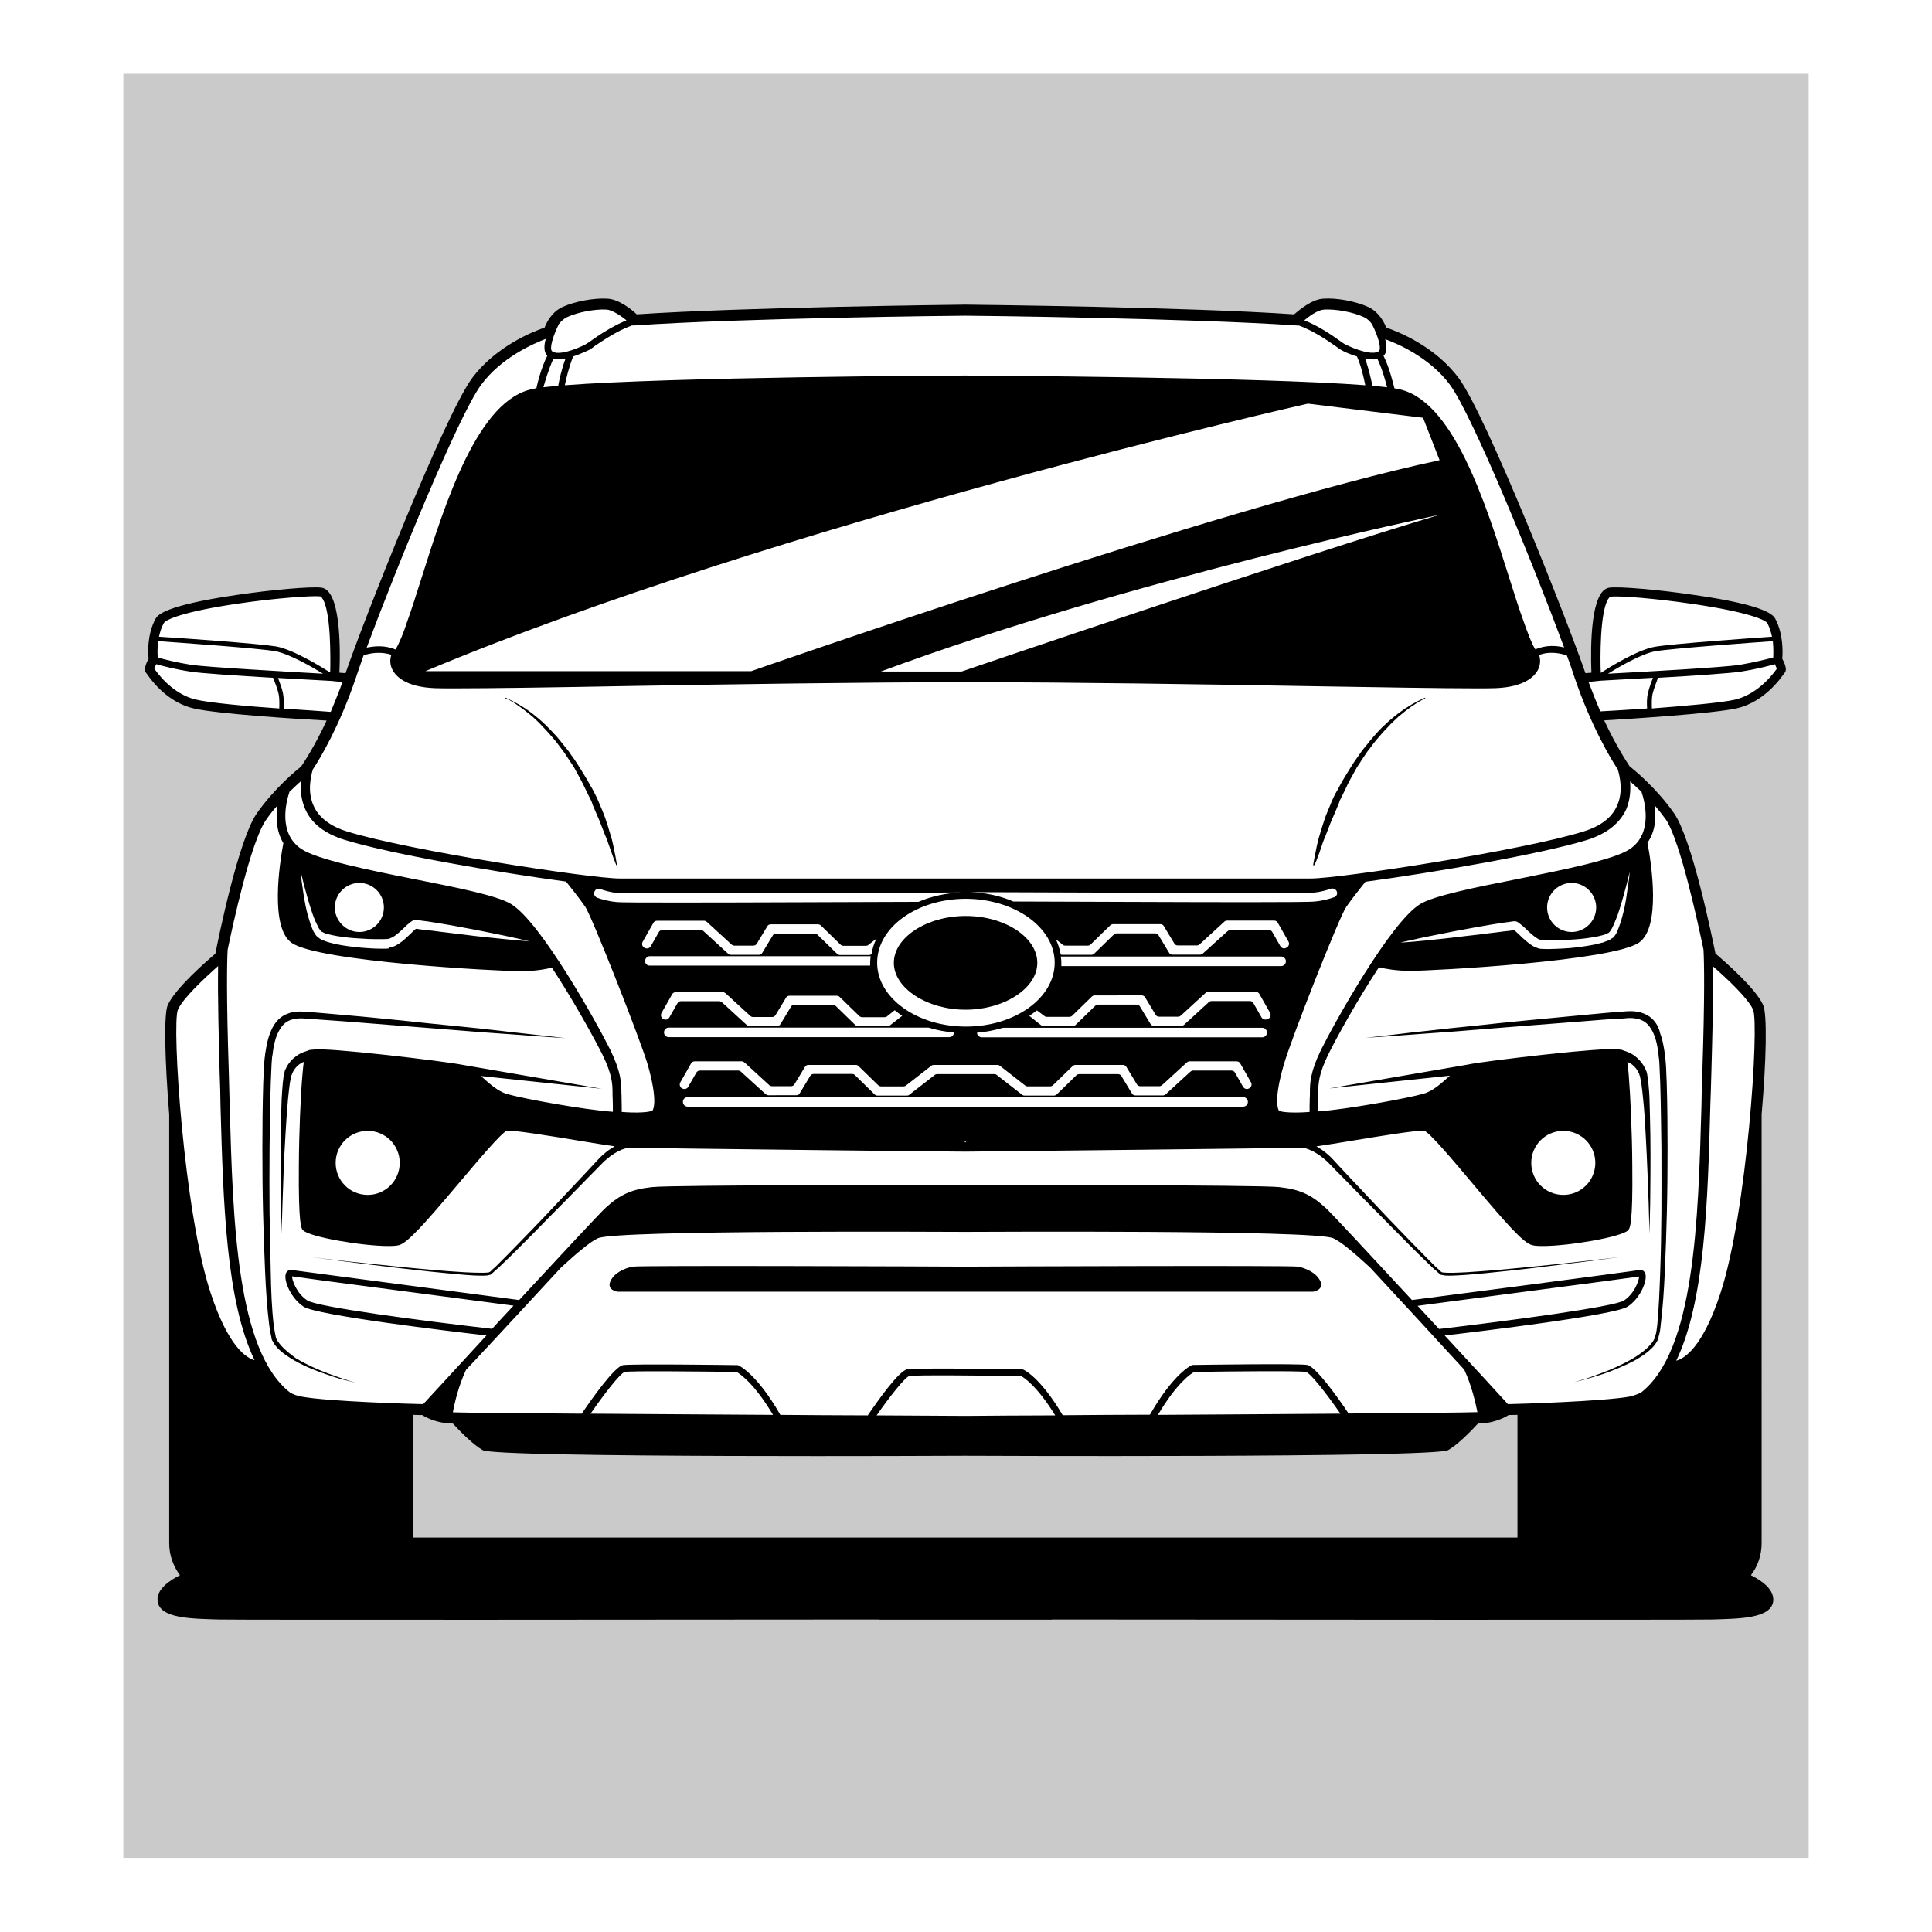 <?xml version="1.0"?>
<svg xmlns="http://www.w3.org/2000/svg" height="1133.9px" width="1133.9px" viewBox="0 0 1133.9 1133.9">
  <g id="svg">
    <path d="m937.1 420.4-8.9-22.5c2.9 8.4 5.9 15.9 8.9 22.5M205.4 397.9l-8.9 22.5c3.1-6.6 6.1-14.1 8.9-22.5" opacity=".21" style=""/>
    <path d="M72.4 43.3v1047.1h989.1V43.3zm973.1 350.2c-1.1 1.3-10.4 16-26.4 19.7-16 3.6-82 7.3-82 7.3 9.1 20.3 17.2 31.7 17.2 31.7s14.7 11.1 25.7 27.1c11.1 16 24 82.3 24 82.3s23.6 19.6 28 29.7c4.4 10.3-3.6 121.7-19.1 168.9-15.6 47.1-32.4 41.7-32.4 41.7s-6.3 17.7-23.6 20.9c-17.3 3.2-72.4 4.4-72.4 4.4s-5.3 4-14.3 4.9c-8.7.9-291 2.1-303.3 2.3h-.6c-12.4 0-294.6-1.3-303.3-2.3-8.9-.9-14.3-4.9-14.3-4.9s-55.1-1.3-72.4-4.4c-17.3-3.1-23.6-20.9-23.6-20.9s-16.9 5.3-32.4-41.7-23.6-158.6-19.1-168.9c4.4-10.3 28-29.7 28-29.7s12.9-66.3 24-82.3 25.7-27.1 25.7-27.1 8.1-11.3 17.2-31.7c0 0-66-3.6-82-7.3-16-3.7-25.3-18.4-26.4-19.7-1.1-1.3 2-6.4 2-6.4s-1.7-12.7 3.7-22.7 84.4-18.4 94.7-17.1c10.3 1.3 8 49.7 8 49.7l8.9.8c.1-.4.3-.9.4-1.3 12-35.1 58.3-151 73.7-172.4 15.6-21.3 42.7-29.3 42.7-29.3s2.3-8.4 9.3-11.7c7.1-3.3 17.7-5.1 24.9-4.7 7.1.4 16 9.3 16 9.3 62.3-4.3 186-5.7 194-5.7h.6c8.1.1 131.7 1.5 194 5.7 0 0 8.9-8.9 16-9.3 7.1-.4 17.7 1.3 24.9 4.7 7.1 3.3 9.3 11.7 9.3 11.7s27.1 8 42.7 29.3 61.7 137.3 73.7 172.4c.1.4.3.9.4 1.3l8.9-.8s-2.3-48.4 8-49.7c10.3-1.3 89.3 7.1 94.7 17.1 5.3 10 3.7 22.7 3.7 22.7s3.6 5.1 2.6 6.4" opacity=".21" style=""/>
    <path d="M301.2 412.2c.7.4 1.5.9 2.3 1.5s1.7 1.2 2.7 1.9c.4.4.9.7 1.5 1.1.5.4.9.8 1.5 1.2.9.8 2.1 1.6 3.1 2.5 2.1 1.9 4.4 4 6.5 6.4 2.3 2.3 4.5 4.9 6.8 7.6 1.2 1.3 2.1 2.8 3.3 4.3 1.1 1.5 2.3 2.9 3.2 4.4 1.1 1.6 2 3.1 3.1 4.7l1.6 2.4 1.3 2.4c1.7 3.3 3.7 6.5 5.2 9.9.8 1.7 1.6 3.3 2.4 4.9l1.2 2.4c.4.8.7 1.6.9 2.5 1.3 3.2 2.8 6.4 4 9.3 1.2 3.1 2.3 5.9 3.3 8.5.5 1.3 1.1 2.5 1.5 3.7.4 1.2.8 2.4 1.2 3.5.8 2.1 1.5 4.1 2 5.6 1.2 3.1 1.9 4.9 1.9 4.9l.4-.1s-.3-1.9-.9-5.2c-.3-1.6-.7-3.6-1.2-5.9-.3-1.2-.5-2.4-.8-3.6-.4-1.2-.7-2.5-1.2-4-.8-2.8-1.7-5.7-2.8-8.9-1.1-3.1-2.5-6.3-3.9-9.6-.4-.8-.7-1.6-1.1-2.5l-1.2-2.4c-.8-1.6-1.7-3.3-2.7-4.9-1.7-3.3-3.9-6.5-5.9-9.9l-1.5-2.4-1.6-2.4c-1.1-1.6-2.3-3.1-3.3-4.7-1.1-1.6-2.4-2.9-3.5-4.4-1.2-1.5-2.3-2.9-3.5-4.3-2.4-2.7-4.8-5.2-7.2-7.5-2.4-2.3-4.8-4.3-7.1-6.1-1.1-.9-2.3-1.7-3.3-2.4-.5-.4-1.1-.8-1.6-1.1-.5-.4-1.1-.7-1.5-.9-.9-.7-1.9-1.2-2.8-1.7-.9-.5-1.7-.9-2.4-1.3-1.5-.8-2.7-1.3-3.5-1.7-.8-.4-1.2-.5-1.2-.5l-.1.4s.4.1 1.2.5c1.1.3 2.2.9 3.7 1.9M362.4 758.1h408.3s6.4-.9 4.3-6c-2.3-5.1-8.4-7.7-13.1-8.7-4.4-.8-178.6-.1-195.3 0-16.7-.1-190.9-.8-195.3 0-4.7.9-10.9 3.6-13.1 8.7-2.2 5.1 4.2 6 4.2 6M164.8 789.5c-.7-.8-1.3-1.6-1.9-2.5-.3-.4-.5-.8-.7-1.3l-.3-.8-.1-.4v-.2c-.5-2-.8-4.4-1.2-6.8-1.1-9.6-1.5-20-1.7-31.1-.3-11.1-.4-22.8-.7-34.8-.1-12.1-.1-24.5 0-37.2.1-12.7.3-25.6.7-38.4.1-3.2.3-6.4.4-9.6.1-1.6.1-3.2.3-4.7 0-.8.1-1.6.3-2.4.1-.7.3-1.6.3-2.3.4-3.1 1.1-6.1 2.1-8.9 1.1-2.8 2.5-5.3 4.5-7.2s4.7-2.8 7.6-3.1c.7-.1 1.5-.1 2.1-.1h1.2l1.1.1c1.6.1 3.1.1 4.5.3 6.1.4 12.3.9 18.3 1.3 24.1 1.9 46.5 3.7 65.9 5.2 9.6.8 18.5 1.5 26.3 2 7.9.5 14.7 1.1 20.3 1.5 11.2.8 17.7 1.2 17.7 1.2s-6.4-.8-17.6-2c-5.6-.7-12.4-1.3-20.3-2.3-7.9-.9-16.7-1.9-26.3-2.8-9.6-.9-20-2-31.1-3.2-11.1-1.1-22.7-2.3-34.7-3.3-6-.5-12.1-1.1-18.4-1.6-3.2-.1-6.3-.7-9.6-.3-1.7.1-3.5.5-5.1 1.2-1.7.5-3.2 1.6-4.7 2.8-2.7 2.4-4.4 5.6-5.6 8.8-1.2 3.2-1.9 6.4-2.4 9.7-.1.8-.3 1.6-.4 2.5-.1.8-.1 1.6-.3 2.4-.1 1.6-.3 3.3-.4 4.9-.1 3.2-.3 6.5-.4 9.7-.4 12.9-.5 25.9-.5 38.5 0 12.7.1 25.2.4 37.3.3 12.1.7 23.7 1.2 34.9.5 11.1 1.2 21.6 2.4 31.2.4 2.4.7 4.8 1.3 7.2v.5l.1.4.3.8c.3.5.7 1.1.9 1.6.7 1.1 1.3 1.9 2.1 2.8 3.2 3.3 6.8 5.6 10.3 7.6 6.9 3.9 13.5 6.3 18.8 8.1 5.3 1.9 9.6 3.1 12.5 3.7 2.9.8 4.5 1.1 4.5 1.1s-1.6-.4-4.4-1.3c-2.9-.9-7.1-2.3-12.4-4.3-5.2-2-11.6-4.7-18.3-8.7-2.8-2.1-6.1-4.5-8.9-7.7M524.6 565.1c0 14.9 19.5 27.5 42.1 27.5s42.1-12.5 42.1-27.5-19.1-27.5-42-27.5-42.2 12.6-42.2 27.5M773.4 503c.7-1.6 1.3-3.5 2-5.6.4-1.1.8-2.3 1.2-3.5.5-1.2.9-2.4 1.5-3.7 1.1-2.7 2.1-5.5 3.3-8.5 1.3-2.9 2.7-6.1 4-9.3.3-.8.7-1.6.9-2.5l1.2-2.4c.8-1.6 1.6-3.3 2.4-4.9 1.5-3.5 3.5-6.7 5.2-9.9l1.3-2.4 1.6-2.4c1.1-1.6 2-3.2 3.1-4.7.9-1.6 2.1-2.9 3.2-4.4 1.1-1.5 2.1-2.9 3.3-4.3 2.3-2.7 4.5-5.3 6.8-7.6 2.1-2.4 4.5-4.4 6.5-6.4 1.1-.9 2.1-1.7 3.1-2.5.5-.4.9-.8 1.5-1.2.5-.4.9-.7 1.5-1.1.9-.7 1.7-1.3 2.7-1.9.8-.5 1.6-1.1 2.3-1.5 1.5-.8 2.5-1.5 3.3-1.9s1.2-.5 1.2-.5l-.1-.4s-.4.1-1.2.5c-.8.4-2 .9-3.5 1.7-.7.4-1.5.9-2.4 1.3-.9.5-1.7 1.1-2.8 1.7-.5.3-.9.7-1.5.9-.5.4-1.1.8-1.6 1.1-1.1.8-2.1 1.6-3.3 2.4-2.3 1.9-4.7 3.7-7.1 6.1-2.5 2.1-4.8 4.8-7.2 7.5-1.2 1.3-2.3 2.8-3.5 4.3-1.2 1.5-2.4 2.8-3.5 4.4-1.1 1.6-2.1 3.1-3.3 4.7l-1.6 2.4-1.5 2.4c-2 3.3-4.1 6.5-5.9 9.9-.9 1.7-1.7 3.3-2.7 4.9l-1.2 2.4c-.4.8-.7 1.7-1.1 2.5-1.3 3.3-2.8 6.5-3.9 9.6-1.1 3.2-1.9 6.1-2.8 8.9-.4 1.3-.8 2.7-1.2 4-.3 1.3-.5 2.5-.8 3.6-.5 2.3-.9 4.3-1.2 5.9-.7 3.3-.9 5.2-.9 5.2l.4.1c.4-.1 1.2-1.9 2.3-4.9M969.3 597.6c-1.3-1.2-2.9-2.1-4.7-2.8-1.7-.7-3.5-1.1-5.1-1.2-3.5-.4-6.4.1-9.6.3-6.3.4-12.4 1.1-18.4 1.6-12 1.1-23.7 2.3-34.7 3.3-11.1 1.1-21.5 2.1-31.1 3.2-9.6.9-18.4 1.9-26.3 2.8-7.9.8-14.7 1.6-20.3 2.3-11.2 1.3-17.6 2-17.6 2s6.4-.4 17.7-1.2c5.6-.4 12.4-.9 20.3-1.5 7.9-.5 16.7-1.2 26.3-2 19.3-1.6 41.7-3.3 65.9-5.2 6-.4 12.1-1.1 18.3-1.3 1.5-.1 3.1-.1 4.5-.3l1.1-.1h1.2c.8 0 1.5 0 2.1.1 2.9.3 5.5 1.2 7.6 3.1 2 1.9 3.5 4.4 4.5 7.2 1.1 2.8 1.7 5.9 2.1 8.9.1.8.3 1.6.3 2.3.1.8.1 1.6.3 2.4.1 1.6.3 3.1.3 4.7.1 3.2.3 6.4.4 9.6.4 12.8.5 25.7.7 38.4 0 12.7.1 25.2 0 37.2-.1 12.1-.3 23.7-.7 34.8-.4 11.1-.8 21.5-1.7 31.1-.3 2.4-.5 4.8-1.2 6.8v.1c0 .1 0 0 0 0v.1l-.1.4-.3.8c-.3.5-.5.9-.7 1.3-.5.9-1.2 1.7-1.9 2.5-2.8 3.2-6.3 5.6-9.5 7.6-6.7 4-13.1 6.7-18.3 8.7-5.2 2-9.5 3.5-12.4 4.3-2.9.9-4.4 1.3-4.4 1.3s1.6-.4 4.5-1.1c2.9-.8 7.2-2 12.5-3.7 5.3-1.9 11.7-4.3 18.8-8.1 3.5-2 7.1-4.3 10.3-7.6.8-.8 1.5-1.7 2.1-2.8.3-.5.7-1.1.9-1.6l.3-.8.1-.4v-.1s.1-.1 0-.1v-.3c.8-2.4 1.1-4.7 1.3-7.2 1.2-9.7 1.9-20.1 2.4-31.2.5-11.1.9-22.8 1.2-34.9.3-12.1.4-24.7.4-37.3 0-12.7-.1-25.6-.5-38.5-.1-3.2-.3-6.4-.4-9.7-.1-1.6-.3-3.2-.4-4.9 0-.8-.1-1.6-.3-2.4-.1-.9-.3-1.6-.4-2.5-.5-3.2-1.2-6.5-2.4-9.7-.6-3.1-2.3-6.3-5-8.7M784.3 523.1h.1z" style=""/>
    <path d="M1046 386.6c.3-3.2.8-14.1-4-23.3-1.1-2-4.1-7.9-47.5-14.1-20.7-3.1-44.1-5.1-50-4.3-10.9 1.5-11.1 33.5-10.5 49.9l-3.5.3c-11.1-32.3-58-150.6-74.1-172.8-14-19.2-36.4-27.9-42.8-30-1.2-3.1-4.3-9.2-10.5-12.1-7.2-3.3-18.4-5.5-26.5-4.9-6.8.4-14.1 6.7-17.1 9.2-62.7-4.3-185.4-5.6-192.8-5.7h-.2c-7.3.1-130.1 1.5-192.8 5.7-2.8-2.7-10.3-8.8-17.1-9.2-8.1-.5-19.3 1.6-26.5 4.9-6.3 2.9-9.3 9.1-10.5 12.1-6.3 2.1-28.8 10.9-42.8 30-16 22.1-62.9 140.5-74 172.8l-3.6-.3c.7-16.4.4-48.4-10.5-49.9-5.9-.8-29.2 1.2-50 4.3-43.2 6.3-46.4 12.1-47.5 14.1-4.9 9.2-4.4 20.1-4 23.3-3.3 5.9-1.9 7.9-1.3 8.5 0 .1.1.1.3.4 7.5 10.8 17.3 18 27.6 20.3 13.7 3.2 62.4 6.3 77.9 7.1-7.2 15.5-13.6 24.9-14.9 26.9-2.5 2-15.7 12.7-26.1 27.6-10.7 15.3-22.5 73.1-24.3 82.3-4.8 4.1-23.7 20.4-28 30.3-2.3 5.3-1.7 32.1.9 64.1v251.6c0 7.1 2.4 13.5 6.3 18.8-5.3 2.7-14 8-13.1 15.2 1.2 10.3 20 10.3 36 10.8 12.9.3 283.3.1 387.4 0v.1h101.4v-.1c104.1.1 374.6.3 387.4 0 16-.5 34.8-.5 36-10.8.8-7.2-7.7-12.5-13.1-15.2 4-5.2 6.3-11.7 6.3-18.8V654c2.8-32 3.3-58.8.9-64.1-4.3-9.9-23.2-26.1-28-30.3-1.9-9.2-13.6-66.9-24.3-82.3-10.4-14.9-23.5-25.5-26.1-27.6-1.3-2-7.7-11.5-14.9-26.9 15.5-.9 64.1-4 77.9-7.1 10.3-2.4 20.1-9.6 27.6-20.3.1-.1.1-.3.3-.4.6-.5 2-2.5-1.3-8.4m-5.3-.7c-3.5.9-11.3 2.9-19.7 4.3s-54.3 4-77.3 5.2c6.5-4 20-11.9 28-13.2 10-1.7 58.9-5.2 68.8-5.9.4 4.3.3 7.9.2 9.6m-101-12.9c1.3-22 5.5-22.8 5.6-22.8 4.8-.7 26.9 1.1 48.5 4.3 32 4.7 42.4 9.3 43.5 11.3 1.3 2.5 2.1 5.2 2.7 7.9-10.7.7-58.5 4.1-68.8 5.9-10.1 1.7-27.2 12.4-31.7 15.3-.2-4.2-.3-13.1.2-21.9M813 199.1c7.1 2.5 26.3 10.8 38.1 26.9 13.2 18 49.6 107.2 66.9 154-4.3-1.1-10.5-1.6-16.9 1.1-2-2.9-4.9-10.7-6.7-15.9-2.7-7.3-5.6-16.5-8.7-26.3-14-44.3-33.2-105.1-65.7-110.7-.5-.1-1.1-.1-1.6-.3-.7-2.7-2.9-12.1-6.4-19.1 2.2-1.9 2-5.7 1-9.7M440.9 393.9H249.7c206.9-86.9 517.9-157 517.9-157l67.6 8.3 9.7 24.9c-129.4 27.7-404 123.8-404 123.8M845 302.1c-79.6 23.5-280.6 92-280.6 92H517c146.4-54.3 327.8-91.9 328-92m-526.1-74.8c1.1-3.6 3.2-11.1 5.9-16.7.9.1 1.9.3 2.8.3 1.3 0 2.8-.1 4.3-.4-2.4 6.4-3.7 12.7-4.3 16-3.2.2-6.2.5-8.7.8m486.6-.8c-.7-3.3-2-9.6-4.3-16 1.5.3 2.9.4 4.3.4 1.1.1 2 0 2.9-.3 2.7 5.6 4.8 13.1 5.7 16.7-2.5-.3-5.3-.6-8.6-.8m-28.4-44.8c7.1-.4 17.1 1.5 23.3 4.4 2.1.9 3.6 2.5 4.8 4.1 3.6 7.1 5.9 14.7 3.9 16-3.6 2.5-13.7-1.1-19.6-4.1-.7-.3-2-1.3-3.6-2.4-4.4-3.1-11.9-8.3-20.4-11.7 3.1-2.6 8-6.1 11.6-6.3M372.6 191c62.4-4.3 187.8-5.7 194-5.7 6.3 0 131.7 1.5 194 5.7l1.5.1.1-.1c8.8 3.2 16.7 8.7 21.3 11.9 1.9 1.3 3.2 2.3 4 2.7 1.2.7 4.8 2.4 8.9 3.6 2.7 6.1 4.1 13.1 4.9 16.9-62.4-4.8-223-5.6-234.6-5.7h-.6c-11.6 0-172.2.9-234.6 5.7.8-3.9 2.4-10.7 4.9-16.9 4.1-1.3 7.6-3.1 8.9-3.6.9-.4 2.3-1.3 4-2.7 4.9-3.2 12.8-8.7 21.6-11.9zm-44.6-.8c1.3-1.6 2.9-3.2 4.9-4.1 6.3-2.9 16.3-4.8 23.2-4.4 3.3.3 8.1 3.5 11.6 6.3-8.4 3.5-15.9 8.5-20.4 11.7-1.6 1.1-2.9 2-3.6 2.4-6 3.1-16.1 6.7-19.6 4.1-1.9-1.3.4-8.9 3.9-16m-45.8 35.9c11.9-16.3 31.1-24.5 38.1-27.2-1.1 4-1.2 7.7.9 9.9-3.5 6.9-5.9 16.4-6.4 19.1-.5.1-1.2.1-1.6.3-32.5 5.7-51.7 66.4-65.7 110.7-3.1 9.7-6 19.1-8.7 26.4-1.6 5.2-4.7 12.9-6.7 15.9-6.4-2.7-12.5-2-16.9-1.1 17.4-46.8 53.8-135.9 67-154M96.1 365.8c.9-2.1 11.3-6.8 43.3-11.5 21.5-3.2 43.7-4.8 48.5-4.3 0 0 4.3.8 5.6 22.8.5 8.9.4 17.9.3 21.9-4.5-2.9-21.6-13.5-31.7-15.3-10.3-1.7-58.1-5.1-68.8-5.7.6-2.7 1.4-5.4 2.8-7.9m-3.3 10.5c9.9.7 58.7 4.1 68.8 5.9 8.1 1.5 21.5 9.2 28 13.2-23.1-1.3-68.8-3.9-77.3-5.2-8.4-1.3-16.3-3.3-19.7-4.3-.2-1.6-.3-5.3.2-9.6m71.1 39.5c-19.1-1.3-40.8-3.3-48.9-5.2-8.9-2.1-17.6-8.5-24.4-18.1.1-.5.5-1.6 1.1-2.7 3.7 1.1 11.6 3.1 20.1 4.4 5.7.9 27.7 2.4 48.5 3.6.9 2.3 2.7 6.8 3.3 9.9.4 2.1.4 5.4.3 8.1m2.6.1c.1-2.9.1-6.4-.4-8.9-.5-2.8-2-6.5-2.9-9.1 11.9.7 23.2 1.3 30.7 1.7l7.1.7c-2.3 6.4-4.7 12.1-6.9 17.5-4.8-.4-15.5-1.1-27.6-1.9m3.4 48.8c2.7-2.5 4.9-4.7 6.8-6.3-.5 4.9-.1 10.7 2.4 16.4 3.7 8.5 11.5 14.5 23.1 18.1 26.7 8.3 90.3 19.2 130 24.5 2 2.5 8.1 10.1 11.3 14.8 3.7 5.3 32.4 78.1 36.7 92.8 5.9 20.9 3.3 25.9 2.8 26.7-1.5 1.2-9.6 1.6-18.1.9 0-1.9 0-4.5-.1-8 0-1.1 0-2-.1-3.1 0-5.7-.1-12.1-6.5-25.3-7.5-15.2-40.9-75.3-58.4-85.7-8.1-4.9-31.7-9.6-56.5-14.5-26.7-5.3-57.1-11.5-66.4-17.7-13.8-9.2-9-27.6-7-33.6M349 523.1c.5-1.2 2-1.9 3.3-1.3 2.3.8 5.9 1.9 10 2.3 5.3.5 127.6.1 201.6-.3-8.9.4-17.5 2.3-24.8 5.5-39.1.1-99.3.4-138.6.4-21.5 0-36.8 0-38.7-.3-4.7-.4-8.8-1.6-11.3-2.5-1.6-.7-2.3-2.3-1.5-3.8m217.9 126.4H403.6c-1.5 0-2.8-1.2-2.8-2.8 0-1.5 1.2-2.8 2.8-2.8h326c1.5 0 2.8 1.2 2.8 2.8 0 1.5-1.2 2.8-2.8 2.8zm.1 20.9h-.8c.1-.4.3-.8.4-1.1.1.4.1.8.4 1.1m162.6-32.5-4.8-8.4c-.4-.8-1.3-1.2-2.1-1.2h-22.4c-.7 0-1.2.3-1.7.7l-14.4 13.2c-.4.4-1.1.7-1.7.7h-16.1c-.9 0-1.7-.4-2.1-1.2l-6.1-10.1c-.4-.8-1.2-1.2-2.1-1.2h-22.7c-.7 0-1.3.3-1.7.7l-11.5 11.2c-.4.4-1.1.7-1.7.7h-17.1c-.5 0-1.1-.1-1.5-.5L585 630.9c-.4-.4-.9-.5-1.5-.5h-33.4c-.5 0-1.1.1-1.5.5l-14.9 11.6c-.4.4-.9.5-1.5.5H515c-.7 0-1.3-.3-1.7-.7L501.8 631c-.4-.4-1.1-.7-1.7-.7h-22.5c-.9 0-1.7.4-2.1 1.2l-6.1 10.1c-.4.8-1.2 1.2-2.1 1.2H451c-.7 0-1.2-.3-1.7-.7L434.9 629c-.4-.4-1.1-.7-1.7-.7h-22.4c-.9 0-1.7.5-2.1 1.2l-4.8 8.4c-.7 1.2-2.3 1.6-3.5.9l-.3-.1c-1.1-.7-1.5-2.3-.8-3.5l6.3-11.1c.4-.8 1.3-1.2 2.1-1.2h27.6c.7 0 1.2.3 1.7.7l14.4 13.2c.4.4 1.1.7 1.7.7h11.1c.9 0 1.7-.4 2.1-1.2l6.1-10.1c.4-.8 1.2-1.2 2.1-1.2h27.7c.7 0 1.3.3 1.7.7l11.5 11.2c.4.4 1.1.7 1.7.7h13.1c.5 0 1.1-.1 1.5-.5l14.9-11.6c.4-.4.9-.5 1.5-.5H585.3c.5 0 1.1.1 1.5.5l14.9 11.6c.4.4.9.5 1.5.5h13.1c.7 0 1.3-.3 1.7-.7l11.5-11.2c.4-.4 1.1-.7 1.7-.7H659c.9 0 1.7.4 2.1 1.2l6.1 10.1c.4.8 1.2 1.2 2.1 1.2h11.1c.7 0 1.2-.3 1.7-.7l14.4-13.2c.4-.4 1.1-.7 1.7-.7h27.6c.9 0 1.7.5 2.1 1.2l6.3 11.1c.7 1.2.3 2.7-.9 3.5l-.3.1c-1.1.7-2.6.3-3.4-.9m-348.2-76.7H511c-.1 1.2-.3 2.4-.3 3.6v1.9H381.3c-1.5.1-2.7-1.1-2.7-2.7 0-1.4 1.2-2.8 2.8-2.8m-3-4.9-.3-.1c-1.2-.7-1.6-2.3-.9-3.5l6.3-11.1c.4-.8 1.3-1.2 2.1-1.2h27.6c.7 0 1.2.3 1.7.7l14.4 13.2c.4.4 1.1.7 1.7.7h11.1c.9 0 1.7-.4 2.1-1.2l6.1-10.1c.4-.8 1.2-1.2 2.1-1.2h27.7c.7 0 1.3.3 1.7.7l11.5 11.2c.4.4 1.1.7 1.7.7h13.1c.5 0 1.1-.1 1.5-.5l4.8-3.7c-1.5 2.9-2.4 5.9-2.9 9.1-.4.3-.9.5-1.5.5h-17c-.7 0-1.3-.3-1.7-.7l-11.5-11.2c-.4-.4-1.1-.7-1.7-.7h-22.5c-.9 0-1.7.4-2.1 1.2l-6.1 10.1c-.4.8-1.2 1.2-2.1 1.2H429c-.7 0-1.2-.3-1.7-.7l-14.4-13.2c-.4-.4-1.1-.7-1.7-.7h-22.4c-.9 0-1.7.5-2.1 1.2l-4.8 8.4c-.7 1.2-2.3 1.6-3.5.9m9.8 38.3 6.3-11.1c.4-.8 1.3-1.2 2.1-1.2h27.6c.7 0 1.2.3 1.7.7l14.4 13.2c.4.4 1.1.7 1.7.7h11.1c.9 0 1.7-.4 2.1-1.2l6.1-10.1c.4-.8 1.2-1.2 2.1-1.2h27.7c.7 0 1.3.3 1.7.7l11.5 11.2c.4.4 1.1.7 1.7.7h13.1c.5 0 1.1-.1 1.5-.5l4.5-3.6c1.5 1.2 2.9 2.3 4.4 3.3l-7.2 5.6c-.4.4-.9.5-1.5.5h-17.1c-.7 0-1.3-.3-1.7-.7l-11.5-11.2c-.4-.4-1.1-.7-1.7-.7h-22.5c-.9 0-1.7.4-2.1 1.2l-6.1 10.1c-.4.8-1.2 1.2-2.1 1.2h-16.1c-.7 0-1.2-.3-1.7-.7l-14.4-13.2c-.4-.4-1.1-.7-1.7-.7h-22.4c-.9 0-1.7.5-2.1 1.2l-4.8 8.4c-.7 1.2-2.3 1.6-3.5.9l-.3-.1c-1-.8-1.4-2.2-.8-3.4m4.3 8.5H545c4.7 1.5 9.7 2.4 14.9 2.9-.1 1.5-1.2 2.7-2.8 2.7H392.5c-1.6 0-2.8-1.2-2.8-2.8 0-1.5 1.2-2.8 2.8-2.8m183.6 5.7c-1.5-.1-2.7-1.3-2.7-2.7 5.3-.4 10.5-1.5 15.3-2.9h152.1c1.5 0 2.8 1.2 2.8 2.8 0 1.5-1.2 2.8-2.8 2.8zm164.3-11.7-4.8-8.4c-.4-.8-1.3-1.2-2.1-1.2h-22.4c-.7 0-1.2.3-1.7.7L695 601.4c-.4.4-1.1.7-1.7.7h-16c-.9 0-1.7-.4-2.1-1.2l-6.1-10.1c-.4-.8-1.2-1.2-2.1-1.2h-22.5c-.7 0-1.3.3-1.7.7l-11.5 11.2c-.4.4-1.1.7-1.7.7h-17.1c-.5 0-1.1-.1-1.5-.5l-6.9-5.5c1.6-1.1 3.1-2.1 4.5-3.2l4.4 3.3c.4.4.9.5 1.5.5h13.1c.7 0 1.3-.3 1.7-.7l11.5-11.2c.4-.4 1.1-.7 1.7-.7H670c.9 0 1.7.4 2.1 1.2l6.1 10.1c.4.8 1.2 1.2 2.1 1.2h11.1c.7 0 1.2-.3 1.7-.7l14.4-13.2c.4-.4 1.1-.7 1.7-.7H737c.9 0 1.7.5 2.1 1.2l6.3 11.1c.7 1.2.3 2.7-.9 3.5l-.3.1c-1.5.8-3.1.3-3.8-.9M622.9 567v-2c0-1.2-.1-2.4-.3-3.6h129.3c1.5 0 2.8 1.2 2.8 2.8 0 1.5-1.2 2.8-2.8 2.8zm128.6-11.6-4.8-8.4c-.4-.8-1.3-1.2-2.1-1.2h-22.4c-.7 0-1.2.3-1.7.7L706 559.6c-.4.4-1.1.7-1.7.7h-16.1c-.9 0-1.7-.4-2.1-1.2L680 549c-.4-.8-1.2-1.2-2.1-1.2h-22.5c-.7 0-1.3.3-1.7.7l-11.5 11.2c-.4.4-1.1.7-1.7.7h-17.1c-.4 0-.7-.1-.9-.3-.5-3.1-1.5-6-2.8-8.8l4.1 3.2c.4.4.9.5 1.5.5h13.1c.7 0 1.3-.3 1.7-.7l11.5-11.2c.4-.4 1.1-.7 1.7-.7H681c.9 0 1.7.4 2.1 1.2l6.1 10.1c.4.8 1.2 1.2 2.1 1.2h11.1c.7 0 1.2-.3 1.7-.7l14.4-13.2c.4-.4 1.1-.7 1.7-.7h27.6c.9 0 1.7.5 2.1 1.2l6.3 11.1c.7 1.2.3 2.7-.9 3.5l-.3.1c-1.2.8-2.8.4-3.5-.8m-18.7-25.9c-39.2 0-99.2-.3-138.1-.4-7.3-3.2-15.9-5.1-24.8-5.5 74.1.3 195.8.8 201.2.3 4.1-.4 7.7-1.5 10-2.3 1.3-.4 2.7.1 3.3 1.3l.1.1c.7 1.5 0 3.1-1.5 3.6-2.5.9-6.7 2.1-11.3 2.5-2.1.3-17.3.4-38.9.4M619 565c0 20.7-23.3 37.5-52.1 37.5-28.7 0-52.1-16.8-52.1-37.5s23.3-37.5 52.1-37.5c28.6.1 52.1 16.8 52.1 37.5m-390.8-8.3c-1.5.1-2.8.1-4.1.1-2.7 0-5.3-.1-8-.3-5.2-.3-10.4-.9-15.3-1.7-2.5-.4-4.9-.9-7.3-1.6-.5-.1-1.2-.4-1.7-.5-.7-.3-1.2-.4-1.9-.7-.7-.3-1.3-.5-1.9-.9l-.7-.5-.4-.3c-.4-.3-.1-.1-.3-.1l-.1-.1-.3-.3c-1.1-1.1-1.7-2.3-2.3-3.3-.5-1.1-.9-2.1-1.3-3.2-.8-2.1-1.3-4.1-1.9-6-1.1-3.9-1.7-7.5-2.3-10.7-.5-3.2-.9-6-1.2-8.3-.3-2.3-.5-4.1-.7-5.3-.1-1.2-.1-1.9-.1-1.9s.1.7.4 1.9c.3 1.2.8 2.9 1.3 5.2 1.2 4.4 2.8 10.8 5.3 18.1.7 1.9 1.3 3.7 2.3 5.6.4.9.9 1.9 1.3 2.7.5.8 1.1 1.7 1.6 2.1l.1.1.3.1.8.4c.3.1.4.3.7.3l.7.3c.4.1.9.3 1.5.4.5.1 1.1.3 1.6.4 2.1.5 4.5.9 6.9 1.2 4.8.7 9.7.9 14.9 1.2 2.5.1 5.1.1 7.6.1 1.2 0 2.5 0 3.6-.1h.4l.5-.1c.4 0 .5-.1.7-.3.3-.1.8-.4 1.3-.5 1.9-1.1 3.9-2.7 5.6-4.4.9-.9 1.9-1.7 2.8-2.7.5-.4 1.1-.9 1.6-1.3.3-.3.5-.5.9-.7l.5-.4c.3-.1.5-.3.7-.4.3-.1.4-.3.8-.3.1 0 .4-.1.5-.1h.7l.9.1 1.9.3c1.2.1 2.5.4 3.9.5 2.5.4 5.1.8 7.5 1.2 4.8.8 9.6 1.6 14 2.5 4.4.8 8.7 1.6 12.5 2.4 7.7 1.5 14.1 2.9 18.7 3.9 4.5 1.1 7.1 1.6 7.1 1.6s-2.7-.1-7.2-.5-11.1-1.1-18.9-1.9c-3.9-.4-8.1-.9-12.7-1.5-4.5-.5-9.2-1.1-14.1-1.7-2.4-.3-4.8-.7-7.3-.9-1.2-.1-2.4-.3-3.7-.4l-1.9-.3-.7-.1s-.1 0-.1.1l-.3.1c-.1.1-.4.3-.5.4-.4.3-.9.8-1.3 1.2-.9.9-1.9 1.9-2.8 2.7-2 1.9-4 3.7-6.8 5.2-.7.4-1.3.7-2.3.9-.4.1-.9.3-1.2.3l-.5.1h-.4c-.1.5 0 .6.1.6m-31.7-24.1c0-7.9 6.5-14.4 14.4-14.4s14.4 6.4 14.4 14.4-6.5 14.4-14.4 14.4-14.4-6.6-14.4-14.4m-72.9 226.2c-15.7-47.3-22.9-157.7-19.2-166.2 2.9-6.7 15.9-18.8 23.6-25.6-.3 17.5.4 44.3.9 62.7.3 6.4.4 12.8.5 19.2 1.6 56.5 3.2 114.7 20 149.4-4.6-1.2-15.3-7.5-25.8-39.5m767 143.6h-648v-72c2.3.1 4.1.1 5.2.1 2 1.3 7.3 4.1 14.9 4.9.4 0 1.5.1 3.1.1 4.3 4.7 11.9 12.4 17.5 15.6 8.4 4.7 283.3 3.3 283.3 3.3s274.9 1.3 283.3-3.3c5.6-3.2 13.2-10.9 17.5-15.6 1.6 0 2.7-.1 3.1-.1 7.6-.8 12.9-3.6 14.9-4.9 1.1 0 2.8-.1 5.2-.1zM329.3 743.9c9.5-8.7 17.6-15.5 21.7-17.2 11.3-4.9 205.6-3.7 215.4-3.7h.6c9.9 0 204.1-1.2 215.4 3.7 4.1 1.7 12.3 8.5 21.7 17.2 17.5 18.9 39.2 42.4 55.3 60 4.4 9.5 6.7 19.9 7.7 24.9-8.9.3-37.9.5-75.6.8-6.5-9.7-19.3-27.6-24.3-28.5-5.2-.9-60.5-.1-66.8 0h-.4l-.4.1c-.4.1-10.7 4.7-24.7 29.1-17.5.1-34.7.1-51.2.3-13.3-22.5-22.9-26.8-23.5-26.9l-.4-.1h-.4c-6.3-.1-61.7-.8-66.8 0-4.8.8-16.5 17.1-23.3 27.1-16.5-.1-33.9-.1-51.3-.3-14-24.4-24.3-28.9-24.7-29.1l-.4-.1h-.4c-6.3-.1-61.7-.8-66.8 0-4.9.8-17.7 18.8-24.3 28.5-37.7-.3-66.5-.5-75.6-.8.9-5.2 3.3-15.5 7.7-24.9 16.6-17.6 38.3-41.2 55.8-60.1m-40.5 36c-41.1-4.7-102.7-12.8-108.5-16.7-6.1-4-8.9-11.7-8.9-14.1 9.9 1.5 107.1 14.1 130 17.2-4.4 4.6-8.5 9.2-12.6 13.6M832 766.4c22.9-3.1 120.1-15.7 130-17.2 0 2.4-2.8 10.1-8.9 14.1-5.9 3.7-67.5 11.9-108.5 16.7-4.2-4.5-8.4-9.1-12.6-13.6m-45.3 63.3c-32 .3-69.7.4-107.1.7 11.3-19.1 19.6-24.3 21.3-25.2 24.5-.4 62-.7 65.6 0 2.6.7 11.9 12.5 20.2 24.5m-272.2 1c8-11.5 16.8-22.5 19.2-23.1 3.6-.7 41.1-.3 65.6 0 1.6.9 9.3 5.7 20 23.1-19.1.1-36.9.1-52.5.3-15.7-.1-33.5-.2-52.3-.3m-60.8-.3c-37.3-.3-75.2-.4-107.1-.7 8.3-12 17.6-23.9 20.1-24.5 3.6-.7 41.1-.3 65.6 0 1.6.9 10 6.1 21.4 25.2m550.7-200.6c.5-18.4 1.3-45.3.9-62.7 7.7 6.7 20.7 18.8 23.6 25.5 3.7 8.5-3.5 118.9-19.2 166.5-10.5 32.1-21.3 38.3-25.9 39.5 16.8-34.9 18.5-92.9 20-149.6.2-6.6.5-13 .6-19.2m-33.3-157.2c2.3 2.7 4.5 5.5 6.7 8.5 8.4 12.8 18.8 60.8 22 76.3.4 7.6.8 26.4-.7 72.3-.3 6.4-.4 12.8-.5 19.2-1.9 67.6-4 144.1-35.6 168.5-2 .9-4.1 1.7-6.7 2.3-15.9 2.8-65.2 4.3-71.3 4.4-4.7-5.2-19.7-21.5-37.1-40.3 21.7-2.5 99.5-11.9 107.3-16.9 7.6-4.9 11.9-15.6 10.4-19.5-.5-1.5-2-2.3-3.6-2-3.6.7-117.5 15.6-133.3 17.6-24.1-26-47.3-51.1-50.9-54.3-8.5-7.7-15.1-10.7-27.2-12-11.9-1.3-172.2-1.3-183.7-1.3h-.4c-11.5 0-172 0-183.7 1.3-12.1 1.3-18.7 4.3-27.2 12-3.6 3.3-26.8 28.3-50.9 54.3-15.9-2.1-129.7-17.1-133.3-17.6-1.6-.3-3.1.5-3.6 2-1.5 3.9 2.8 14.5 10.4 19.5 7.9 5.1 85.6 14.4 107.3 16.9-17.3 18.8-32.4 35.2-37.1 40.3-6.1-.1-55.5-1.5-71.3-4.4-2.4-.4-4.7-1.2-6.7-2.3-31.6-24.4-33.7-100.9-35.6-168.5-.1-6.5-.4-12.9-.5-19.2-1.5-45.9-1.1-64.7-.7-72.3 3.2-15.3 13.6-63.3 22.5-76.1 2.1-3.1 4.4-6 6.7-8.5-.9 6.7-.8 14.9 3.5 22-2.3 12.5-7.9 49.5 4.8 58.5 15.3 11.1 121.3 16.7 134.4 16.7 8.5 0 14.9-1.2 18.4-2.1 12.7 19.3 24.9 41.5 29.6 50.9 5.9 12 6 17.6 6 22.9 0 1.1 0 2.1.1 3.3.1 3.2.1 5.7.1 7.5-16.5-1.1-52.7-7.7-62-10.4-5.6-1.6-10.8-6.4-15.1-10.3-.1-.1-.3-.3-.4-.3l70.9 7.5-80.8-13.9c-6.4-1.3-27.1-3.9-45.1-5.9-25.6-2.8-36.9-3.5-42.1-3.3 0 0-.4 0-1.1.1-2.3.1-3.1.4-3.5.7-.3.1-.7.1-.9.3-1.7.5-3.7 1.3-5.7 2.8-2.1 1.5-4.1 3.5-5.6 6.3-.4.7-.7 1.5-1.1 2.1v.2l-.1.3-.1.5c-.1.3-.1.8-.3 1.2-.3.9-.3 1.6-.4 2.4-.1.8-.1 1.6-.3 2.4-.3 3.2-.5 6.4-.7 9.9-.3 6.8-.5 14.1-.5 21.3-.1 14.5 0 28.9.1 39.9.3 10.8.4 18.1.4 18.1s.1-7.2.5-18.1c.4-10.8.8-25.3 1.7-39.7.4-7.2.9-14.4 1.5-21.2.3-3.3.7-6.5 1.1-9.6.1-.8.3-1.5.4-2.1.1-.7.3-1.5.4-2 .1-.3.1-.5.3-.9.1-.3.3-.5.3-.8.3-.5.5-1.1.8-1.6 1.2-2 2.8-3.5 4.4-4.4.5-.3 1.1-.5 1.6-.8-.3 1.9-.5 4.3-.8 7.6-1.1 12.4-2 33.9-2.1 53.5-.3 34.9 1.5 36.8 2.4 37.7 3.7 4 34.8 9.3 50 9.3 2.7 0 4.8-.1 6.3-.5 5.1-1.3 15.2-12.7 35.3-36.5 10.5-12.4 24.8-29.5 28.1-30.7 4-.4 26.3 3.2 42.5 5.9 7.9 1.3 15.2 2.5 20.8 3.3-2.3 1.2-4.5 2.8-6.9 4.9-1.7 1.5-3.2 3.2-4.8 4.9-1.6 1.7-3.3 3.6-5.1 5.5-7.1 7.6-15.5 16.4-24.4 25.9-4.5 4.7-9.2 9.6-13.9 14.4-4.8 4.9-9.6 9.9-14.5 14.7-.7.7-1.2 1.2-1.9 1.7l-.9.9-.9.8-.3.1-.1.1c-.1 0-.1.1-.3.1h-.1c-.3.1-.7.1-1.1.1-.8.1-1.7.1-2.5.1-3.5 0-6.8-.1-10.3-.3-6.8-.4-13.5-.9-20-1.5-12.9-1.1-25.1-2.4-35.5-3.5-20.7-2.1-34.5-3.9-34.5-3.9s13.7 1.9 34.4 4.4c10.4 1.3 22.4 2.7 35.3 4.1 6.5.7 13.2 1.3 20 1.9 3.5.3 6.8.5 10.4.5.9 0 1.7 0 2.7-.1.5 0 .9-.1 1.5-.3l.5-.1c.1 0 .3-.1.3-.1s.3-.1.1-.1h.1l.1-.1.3-.3 1.1-.9.9-.9c.7-.5 1.3-1.2 2-1.7 5.1-4.8 10-9.6 14.8-14.5 4.8-4.8 9.6-9.6 14.1-14.3 9.2-9.2 17.7-17.9 24.9-25.3 1.9-1.9 3.6-3.6 5.2-5.3 1.7-1.7 3.2-3.3 4.7-4.5 3.1-2.7 6.1-4.4 8.8-5.5 1.3-.5 2.7-.9 3.7-1.2.7 0 1.2.1 1.7.1 9.2.3 184.6 2.3 196.2 2.3h.2c11.6-.1 187.2-2 196.2-2.3.4 0 1.1 0 1.7-.1 1.1.3 2.4.7 3.7 1.2 2.7 1.1 5.7 2.8 8.8 5.5 1.6 1.3 3.1 2.8 4.7 4.5 1.6 1.7 3.3 3.5 5.2 5.3 7.3 7.5 15.7 16.1 24.9 25.3 4.5 4.7 9.3 9.3 14.1 14.3 4.8 4.8 9.7 9.7 14.8 14.5.7.7 1.3 1.2 2 1.7l.9.9 1.1.9.3.3.1.1h.1c-.1 0 .1.1.1.1.1 0 .1.1.3.1l.5.1c.5.1.9.1 1.5.3.9 0 1.7.1 2.7.1 3.5 0 6.9-.3 10.4-.5 6.8-.5 13.5-1.2 20-1.9 12.9-1.3 25.1-2.8 35.3-4.1 20.7-2.5 34.4-4.4 34.4-4.4s-13.7 1.6-34.5 3.9c-10.4 1.1-22.4 2.3-35.5 3.5-6.5.5-13.2 1.1-20 1.5-3.5.1-6.8.4-10.3.3-.8 0-1.7 0-2.5-.1-.4 0-.8-.1-1.1-.1h-.1s-.1-.1-.3-.1l-.1-.1-.3-.1-.9-.8-.9-.9c-.7-.5-1.2-1.2-1.9-1.7-4.9-4.8-9.7-9.9-14.5-14.7-4.8-4.9-9.3-9.7-13.9-14.4-8.9-9.5-17.3-18.3-24.4-25.9-1.7-1.9-3.5-3.7-5.1-5.5s-3.2-3.5-4.8-4.9c-2.3-2-4.7-3.7-6.9-4.9 5.6-.8 12.9-2 20.8-3.3 16.3-2.7 38.5-6.3 42.5-5.9 3.3 1.2 17.7 18.3 28.1 30.7 20.1 23.9 30.1 35.3 35.3 36.5 1.5.4 3.6.5 6.3.5 15.2 0 46.3-5.3 50-9.3.9-1.1 2.8-2.9 2.4-37.7-.1-19.6-1.1-41.1-2.1-53.5-.3-3.3-.5-5.7-.8-7.6.5.3 1.1.5 1.6.8 1.6.9 3.2 2.4 4.4 4.4.3.5.5 1.1.8 1.6.1.3.3.5.3.8.1.4.1.5.3.9.1.5.3 1.3.4 2 .1.7.3 1.5.4 2.1.4 3.1.8 6.3 1.1 9.6.7 6.7 1.1 13.9 1.5 21.2.8 14.4 1.3 28.9 1.7 39.7.3 10.8.5 18.1.5 18.1s.1-7.2.4-18.1c.1-10.8.3-25.3.1-39.9-.1-7.2-.3-14.5-.5-21.3-.1-3.5-.4-6.7-.7-9.9-.1-.8-.1-1.6-.3-2.4-.1-.8-.3-1.5-.4-2.4-.1-.4-.1-.9-.3-1.2l-.1-.5-.3-.4V628c-.4-.7-.7-1.5-1.1-2.1-1.5-2.7-3.6-4.8-5.6-6.3-2.1-1.5-4.1-2.3-5.7-2.8-.4-.1-.7-.3-.9-.3-.4-.3-1.2-.5-3.5-.7-.7-.1-1.1-.1-1.1-.1-5.2-.1-16.5.5-42.1 3.3-17.9 2-38.7 4.5-45.1 5.9l-80.8 13.9 70.9-7.5c-.1.1-.3.3-.4.3-4.3 3.9-9.5 8.7-15.1 10.3-9.5 2.7-45.6 9.3-62 10.4 0-1.7 0-4.1.1-7.5 0-1.1.1-2.3.1-3.3 0-5.3.1-10.9 6-22.9 4.7-9.5 16.9-31.7 29.6-50.9 3.3.8 9.9 2.1 18.4 2.1 13.1 0 119.1-5.7 134.4-16.7 12.7-9.1 7.2-46 4.8-58.5 5-7.1 5.1-15.5 4.2-22M234.6 682.5c0 10.4-8.4 18.8-18.8 18.8s-18.8-8.4-18.8-18.8 8.4-18.8 18.8-18.8 18.8 8.4 18.8 18.8m664.1 0c0-10.4 8.4-18.8 18.8-18.8s18.8 8.4 18.8 18.8-8.4 18.8-18.8 18.8-18.8-8.4-18.8-18.8m10.4-130.6c2.5 0 5.1 0 7.6-.1 5.1-.3 10.1-.5 14.9-1.2 2.4-.3 4.7-.7 6.9-1.2.5-.1 1.1-.3 1.6-.4.5-.1 1.1-.3 1.5-.4l.7-.3c.3-.1.4-.1.7-.3l.8-.4.3-.1.1-.1c.5-.4 1.1-1.3 1.6-2.1.5-.9.9-1.7 1.3-2.7.8-1.9 1.6-3.7 2.3-5.6 2.5-7.3 4.1-13.7 5.3-18.1.5-2.3 1.1-4 1.3-5.2s.4-1.9.4-1.9 0 .7-.1 1.9-.3 3.1-.7 5.3c-.3 2.3-.7 5.1-1.2 8.3-.5 3.2-1.2 6.8-2.3 10.7-.5 2-1.1 4-1.9 6-.4 1.1-.8 2.1-1.3 3.2s-1.2 2.1-2.3 3.3l-.3.3-.1.1c.3-.4.4-.5.1-.4l-.4.3-.7.5c-.4.3-1.2.7-1.9.9s-1.2.5-1.9.7c-.5.3-1.2.4-1.7.5-2.4.7-4.8 1.2-7.3 1.6-4.9.8-10.1 1.5-15.3 1.7-2.7.1-5.2.3-8 .3-1.3 0-2.7 0-4.1-.1h-.7l-.5-.1c-.3 0-.8-.1-1.2-.3-.9-.3-1.6-.7-2.3-.9-2.7-1.5-4.8-3.5-6.8-5.2-.9-.9-1.9-1.9-2.8-2.7-.4-.4-.9-.8-1.3-1.2-.3-.1-.4-.4-.5-.4l-.3-.1s-.1 0-.1-.1l-.7.1-1.9.3c-1.3.1-2.5.3-3.7.4-2.5.3-4.9.7-7.3.9-4.9.7-9.6 1.2-14.1 1.7s-8.7 1.1-12.7 1.5c-7.9.9-14.4 1.5-18.9 1.9-4.5.4-7.2.5-7.2.5s2.5-.7 7.1-1.6c4.5-1.1 10.9-2.4 18.7-3.9 3.9-.8 8-1.6 12.5-2.4 4.4-.8 9.1-1.7 14-2.5 2.5-.4 4.9-.8 7.5-1.2 1.3-.1 2.5-.4 3.9-.5l1.9-.3.9-.1h.7c.1 0 .4 0 .5.1.4.1.7.1.8.3.3.1.5.3.7.4l.5.4c.4.3.7.5.9.7.7.5 1.1.9 1.6 1.3.9.9 1.9 1.7 2.8 2.7 1.9 1.7 3.7 3.3 5.6 4.4.5.3.9.5 1.3.5.1.1.3.1.7.3l.5.1h.4zm-1.1-19.3c0-8 6.5-14.4 14.4-14.4s14.4 6.5 14.4 14.4-6.5 14.4-14.4 14.4-14.4-6.4-14.4-14.4m48.7-74c1.7 1.5 4.1 3.6 6.7 6.1 2 6 6.8 24.4-6.8 33.6-9.3 6.3-39.6 12.3-66.4 17.7-24.9 4.9-48.4 9.7-56.5 14.5-17.5 10.4-50.9 70.5-58.4 85.7-6.4 13.1-6.5 19.6-6.5 25.3 0 1.1 0 2-.1 3.1-.1 3.5-.1 6.3-.1 8-8.5.7-16.7.3-18-.8-.5-.8-3.2-5.9 2.8-26.7 4.1-14.7 32.9-87.6 36.7-92.8 3.2-4.7 9.3-12.3 11.3-14.8 39.7-5.3 103.3-16.3 130-24.5 11.5-3.6 19.2-9.7 23.1-18.1 2.3-5.7 2.6-11.4 2.2-16.3m-7.2-7c1.3 4.5 3.2 13.2-.4 21.2-3.1 7.1-9.7 12.1-19.7 15.2-35.9 11.2-142.9 27.6-160 27.6H363.7c-17.1 0-124-16.4-160-27.6-10-3.1-16.7-8.3-19.7-15.2-3.6-8-1.7-16.8-.4-21.2 4.3-6.5 15.6-25.3 25.3-53.9 1.2-3.7 2.8-8.1 4.5-13.1 3.3-1.1 9.7-2.5 16.3-.3-.8 2.3-.9 4.9.1 7.6 1.6 4.1 7.1 11.3 25.6 12 2.5.1 6.7.1 12.1.1 19.2 0 54.7-.5 97.2-1.3 62.7-1.1 140.8-2.3 201.6-2.3h2.3c60.7 0 137.6 1.2 199.7 2.3 42.5.7 78 1.3 97.2 1.3 5.3 0 9.5 0 12.1-.1 18.5-.7 24-7.9 25.6-12 .9-2.5.9-5.3.1-7.5 6.5-2.4 12.9-.9 16.3.3 1.9 4.9 3.3 9.3 4.5 12.9 9.8 28.7 21.1 47.5 25.4 54m17.2-35.8c-12.1.8-22.8 1.5-27.5 1.7-2.1-5.1-4.5-10.9-6.9-17.3l7.1-.7c7.5-.4 18.8-1.1 30.7-1.7-.9 2.5-2.4 6.3-2.9 9.1-.7 2.3-.7 5.9-.5 8.9m51.7-5.2c-8.1 1.9-29.9 3.7-48.9 5.2-.1-2.7-.1-6 .3-8.1.7-3.1 2.4-7.6 3.3-9.9 20.9-1.2 42.8-2.7 48.5-3.6 8.4-1.3 16.4-3.3 20.1-4.4.5 1.1.9 2.1 1.1 2.7-6.8 9.5-15.5 15.9-24.4 18.1" style=""/>
  </g>
</svg>
